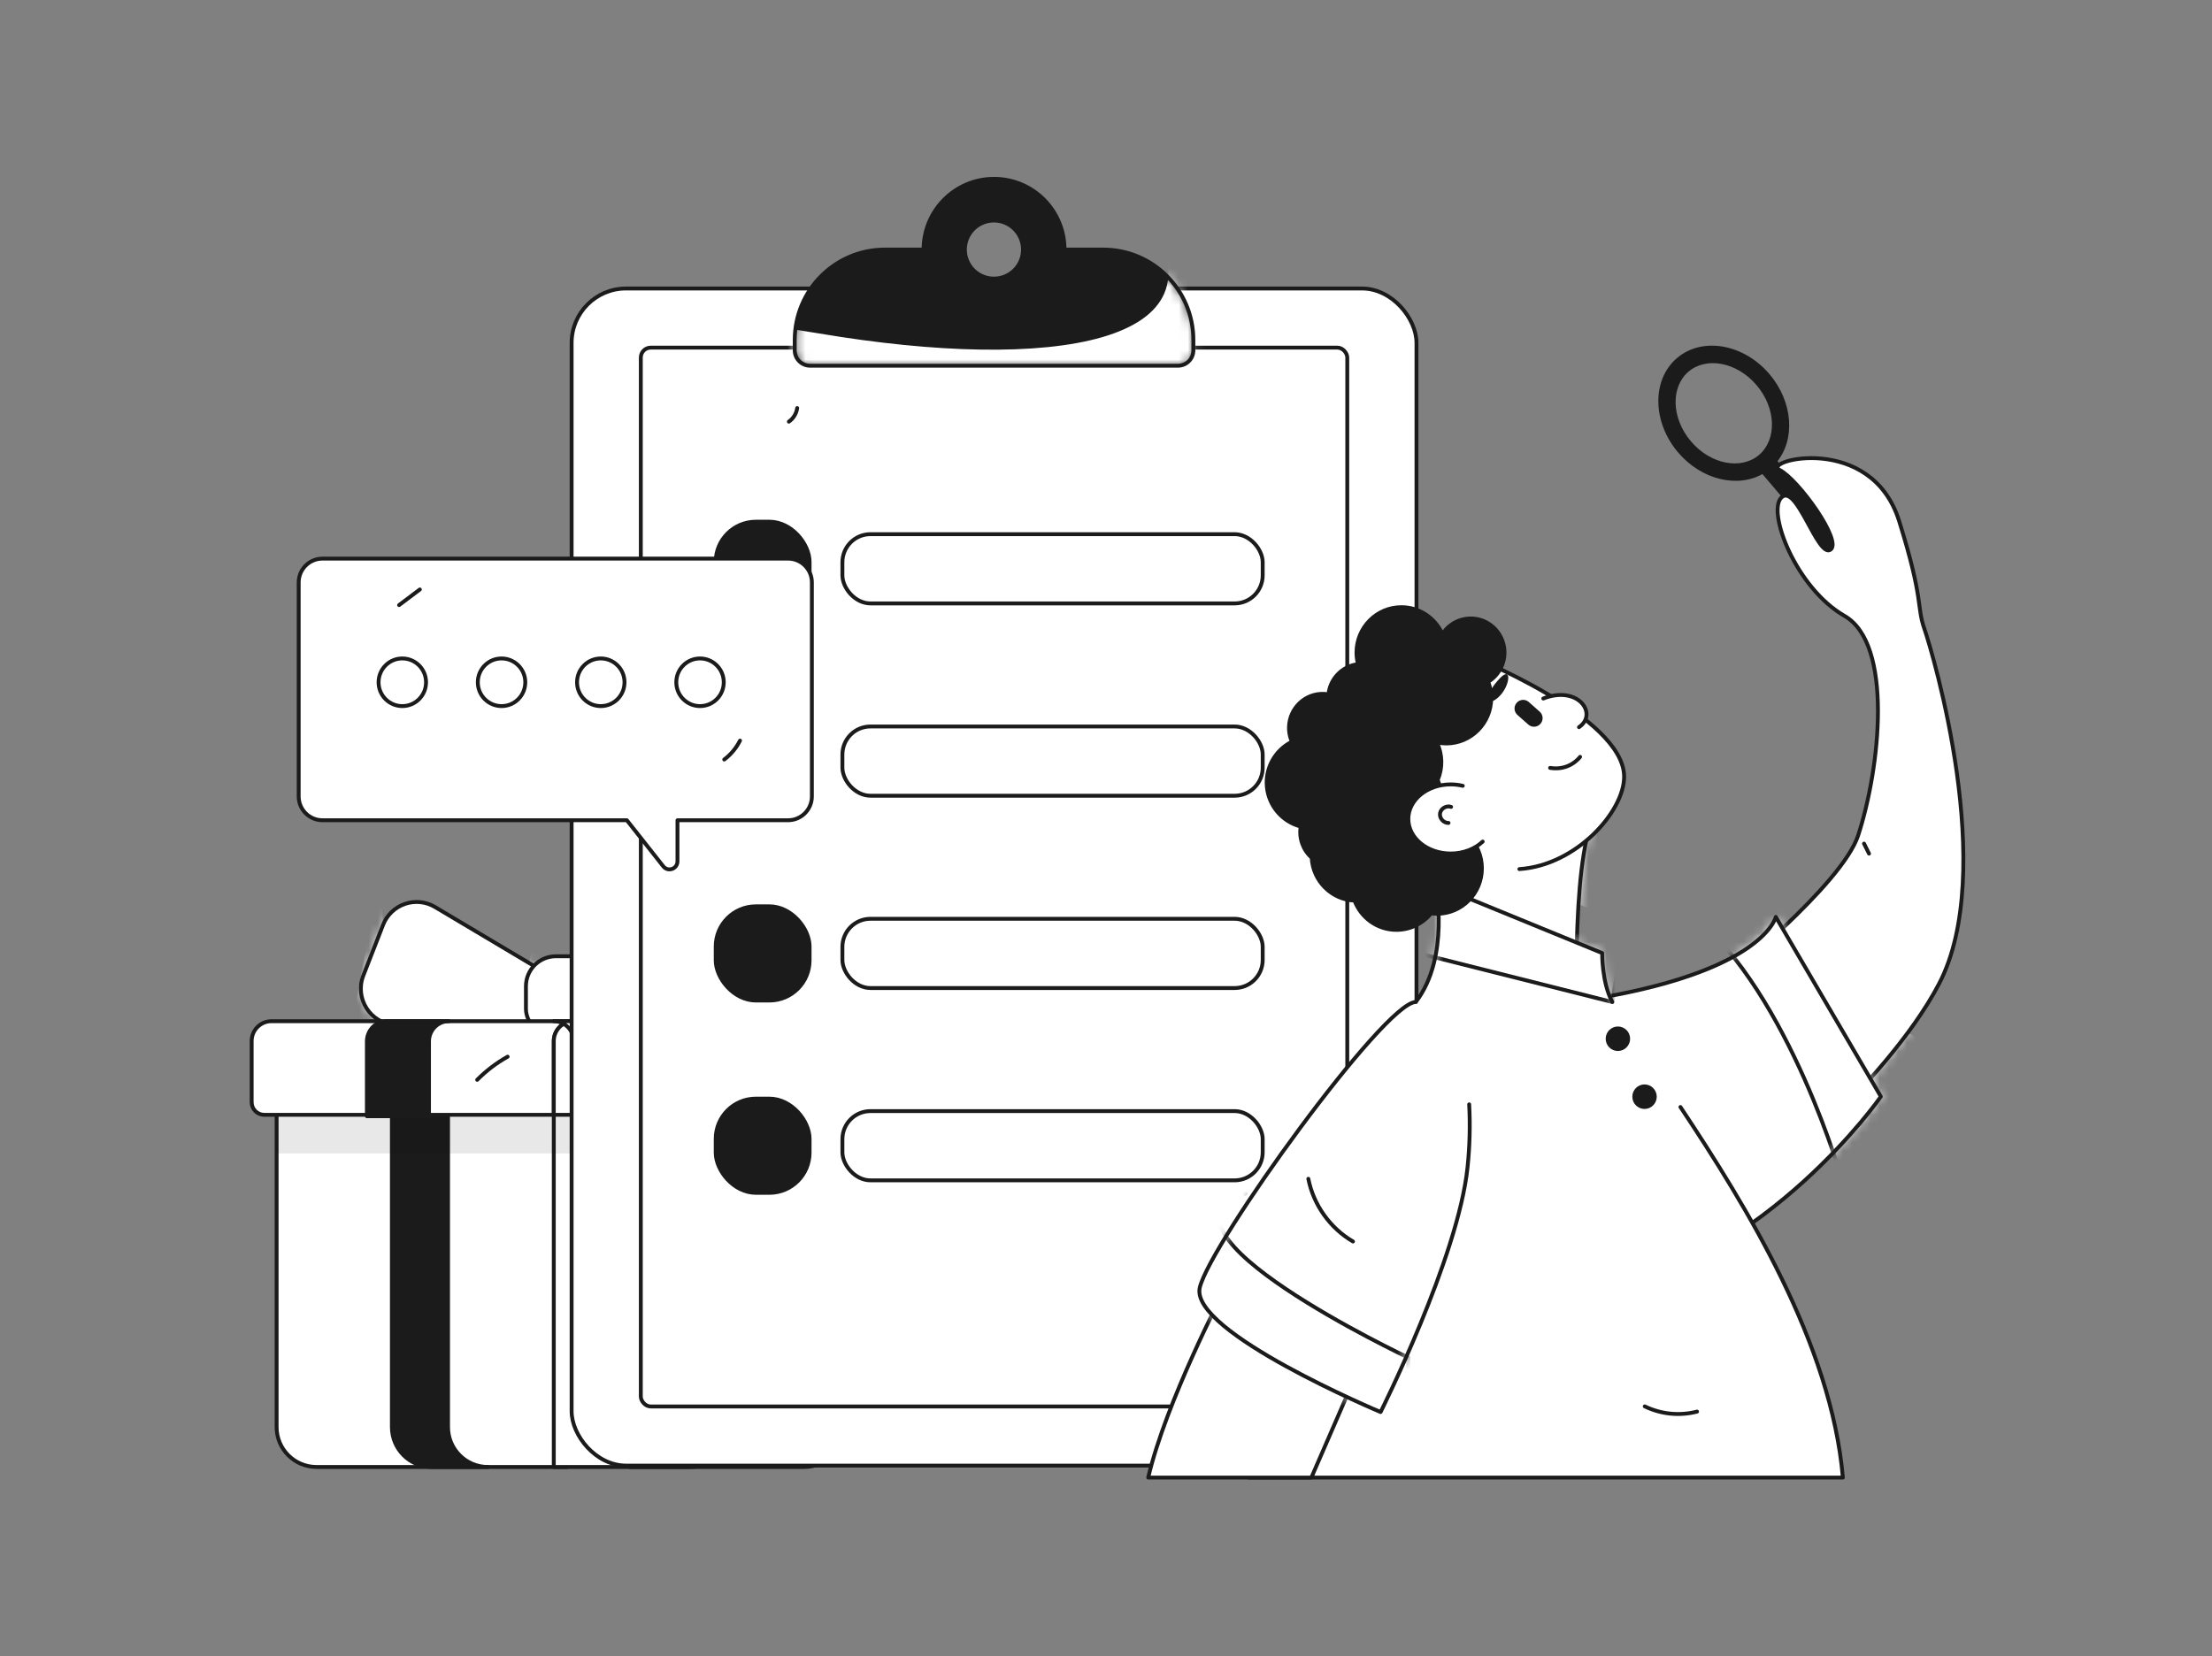 <?xml version="1.0" encoding="UTF-8"?> <svg xmlns="http://www.w3.org/2000/svg" width="243" height="182" viewBox="0 0 243 182" fill="none"><rect x="0" y="0" width="243" height="182" fill="#808080" stroke="none"/><mask id="mask0_65_165" style="mask-type:luminance" maskUnits="userSpaceOnUse" x="0" y="0" width="243" height="182"><rect x="0.334" y="0.002" width="242.664" height="181.998" fill="white"></rect></mask><g mask="url(#mask0_65_165)"><path d="M60.879 113.687L43.361 112.608C40.679 112.443 38.936 109.701 39.915 107.189L42.08 101.634C42.5 100.548 43.376 99.703 44.476 99.323C45.576 98.943 46.788 99.067 47.788 99.662L61.853 108.035L60.879 113.687Z" fill="white"></path><mask id="mask1_65_165" style="mask-type:luminance" maskUnits="userSpaceOnUse" x="39" y="99" width="23" height="15"><path fill-rule="evenodd" clip-rule="evenodd" d="M60.879 113.687L43.361 112.608C40.679 112.443 38.936 109.701 39.915 107.189L42.08 101.634C42.5 100.548 43.376 99.703 44.476 99.323C45.576 98.943 46.788 99.067 47.788 99.662L61.853 108.035L60.879 113.687Z" fill="white"></path></mask><g mask="url(#mask1_65_165)"><path d="M58.516 103.512C58.083 107.969 56.243 110.07 53.248 108.15C50.254 106.23 53.752 110.07 56.639 111.338C59.526 112.606 42.389 113.687 42.081 101.634C41.876 93.64 39.214 109.615 39.214 109.615L39.641 116.084L42.677 117.895L55.593 120.069L61.438 114.345V106.737L58.516 103.512Z" fill="white"></path></g><path fill-rule="evenodd" clip-rule="evenodd" d="M60.879 113.687L43.361 112.608C40.679 112.443 38.936 109.701 39.915 107.189L42.08 101.634C42.5 100.548 43.376 99.703 44.476 99.323C45.576 98.943 46.788 99.067 47.788 99.662L61.853 108.035L60.879 113.687Z" stroke="#1B1B1B" stroke-width="0.425" stroke-linecap="round" stroke-linejoin="round"></path><path d="M62.828 113.687L80.346 112.608C83.027 112.443 84.771 109.701 83.792 107.189L81.627 101.634C81.207 100.548 80.331 99.703 79.231 99.323C78.131 98.943 76.919 99.067 75.919 99.662L61.853 108.035L62.828 113.687Z" fill="#1B1B1B" stroke="#1B1B1B" stroke-width="0.425" stroke-linecap="round" stroke-linejoin="round"></path><path d="M62.828 113.687L80.346 112.608C83.027 112.443 84.771 109.701 83.792 107.189L81.627 101.634C81.207 100.548 80.331 99.703 79.231 99.323C78.131 98.943 76.919 99.067 75.919 99.662L61.853 108.035L62.828 113.687Z" fill="white"></path><mask id="mask2_65_165" style="mask-type:luminance" maskUnits="userSpaceOnUse" x="61" y="99" width="24" height="15"><path fill-rule="evenodd" clip-rule="evenodd" d="M62.828 113.687L80.346 112.608C83.027 112.443 84.771 109.701 83.792 107.189L81.627 101.634C81.207 100.548 80.331 99.703 79.231 99.323C78.131 98.943 76.919 99.067 75.919 99.662L61.853 108.035L62.828 113.687Z" fill="white"></path></mask><g mask="url(#mask2_65_165)"><path d="M65.192 103.512C65.625 107.969 70.528 114.082 73.522 112.162C76.517 110.242 70.277 116.061 67.39 117.329C64.503 118.597 81.319 113.687 81.627 101.634C81.831 93.64 84.493 109.615 84.493 109.615L84.067 116.084L81.03 117.895L68.114 120.069L62.27 114.345V106.737L65.192 103.512Z" fill="white"></path></g><path fill-rule="evenodd" clip-rule="evenodd" d="M62.828 113.687L80.346 112.608C83.027 112.443 84.771 109.701 83.792 107.189L81.627 101.634C81.207 100.548 80.331 99.703 79.231 99.323C78.131 98.943 76.919 99.067 75.919 99.662L61.853 108.035L62.828 113.687Z" stroke="#1B1B1B" stroke-width="0.425" stroke-linecap="round" stroke-linejoin="round"></path><rect x="57.777" y="105.072" width="8.154" height="9.085" rx="3.295" fill="white" stroke="#1B1B1B" stroke-width="0.425" stroke-linecap="round" stroke-linejoin="round"></rect><path d="M62.305 161.188H34.761C32.341 161.183 30.383 159.217 30.388 156.797V119.307H62.305V161.188Z" fill="white"></path><path fill-rule="evenodd" clip-rule="evenodd" d="M62.305 161.188H34.761C32.341 161.183 30.383 159.217 30.388 156.797V119.307H62.305V161.188Z" stroke="#1B1B1B" stroke-width="0.425" stroke-linecap="round" stroke-linejoin="round"></path><path d="M60.836 161.188H88.38C90.801 161.183 92.758 159.217 92.754 156.797V119.307H60.836V161.188Z" fill="white"></path><path fill-rule="evenodd" clip-rule="evenodd" d="M60.836 161.188H88.38C90.801 161.183 92.758 159.217 92.754 156.797V119.307H60.836V161.188Z" stroke="#1B1B1B" stroke-width="0.425" stroke-linecap="round" stroke-linejoin="round"></path><path d="M49.22 156.797V119.307H43.051V156.797C43.046 159.217 45.004 161.183 47.424 161.188H53.593C51.173 161.183 49.215 159.217 49.22 156.797Z" fill="#1B1B1B" stroke="#1B1B1B" stroke-width="0.425" stroke-linecap="round" stroke-linejoin="round"></path><path d="M73.522 119.307V156.797C73.524 157.959 73.065 159.075 72.245 159.898C71.424 160.722 70.311 161.186 69.148 161.188H75.865C78.285 161.183 80.243 159.217 80.238 156.797V119.307H73.522Z" fill="white" stroke="#1B1B1B" stroke-width="0.425" stroke-linecap="round" stroke-linejoin="round"></path><rect opacity="0.09" x="30.388" y="117.427" width="30.45" height="9.308" fill="black"></rect><rect opacity="0.09" x="60.836" y="117.427" width="31.918" height="9.308" fill="black"></rect><path d="M63.015 112.206H29.824C28.618 112.209 27.643 113.188 27.645 114.393V121.104C27.644 121.871 28.264 122.494 29.031 122.495H60.837V114.393C60.835 113.188 61.81 112.209 63.015 112.206V112.206Z" fill="white" stroke="#1B1B1B" stroke-width="0.425" stroke-linecap="round" stroke-linejoin="round"></path><path d="M93.87 112.206H63.014C61.809 112.209 60.833 113.188 60.836 114.393V122.495H94.663C95.429 122.494 96.049 121.871 96.048 121.104V114.393C96.049 113.814 95.82 113.259 95.412 112.849C95.003 112.438 94.449 112.207 93.87 112.206V112.206Z" fill="white" stroke="#1B1B1B" stroke-width="0.425" stroke-linecap="round" stroke-linejoin="round"></path><path d="M80.345 112.162H73.522C74.731 112.167 75.706 113.151 75.701 114.359V122.495H82.523V114.359C82.528 113.151 81.553 112.167 80.345 112.162Z" fill="white" stroke="#1B1B1B" stroke-width="0.425" stroke-linecap="round" stroke-linejoin="round"></path><path d="M49.305 112.206H42.483C41.28 112.206 40.305 113.2 40.305 114.426V122.648H47.127V114.426C47.127 113.2 48.102 112.206 49.305 112.206Z" fill="#1B1B1B" stroke="#1B1B1B" stroke-width="0.425" stroke-linecap="round" stroke-linejoin="round"></path><path d="M60.836 112.206H67.659C68.864 112.209 69.839 113.188 69.837 114.393V135.828L66.694 132.277L63.014 135.828V114.393C63.017 113.188 62.041 112.209 60.836 112.206V112.206Z" fill="white" stroke="#1B1B1B" stroke-width="0.425" stroke-linecap="round" stroke-linejoin="round"></path><path d="M55.767 116.106C54.538 116.793 53.412 117.65 52.421 118.65" stroke="#1B1B1B" stroke-width="0.425" stroke-linecap="round" stroke-linejoin="round"></path><path d="M69.202 152.907C67.513 153.913 65.733 154.759 63.887 155.435" stroke="#1B1B1B" stroke-width="0.425" stroke-linecap="round" stroke-linejoin="round"></path><rect x="62.795" y="31.7" width="92.813" height="129.337" rx="5.978" fill="white"></rect><rect x="62.795" y="31.7" width="92.813" height="129.337" rx="5.978" stroke="#1B1B1B" stroke-width="0.425" stroke-linecap="round" stroke-linejoin="round"></rect><rect x="70.397" y="38.196" width="77.608" height="116.344" rx="1.089" fill="white" stroke="#1B1B1B" stroke-width="0.425" stroke-linecap="round" stroke-linejoin="round"></rect><rect x="78.625" y="57.322" width="10.313" height="10.353" rx="4.415" fill="#1B1B1B" stroke="#1B1B1B" stroke-width="0.425" stroke-linecap="round" stroke-linejoin="round"></rect><rect x="92.543" y="58.694" width="46.171" height="7.609" rx="3.082" fill="white" stroke="#1B1B1B" stroke-width="0.425" stroke-linecap="round" stroke-linejoin="round"></rect><rect x="78.625" y="120.714" width="10.313" height="10.353" rx="4.415" fill="#1B1B1B" stroke="#1B1B1B" stroke-width="0.425" stroke-linecap="round" stroke-linejoin="round"></rect><rect x="92.543" y="122.086" width="46.171" height="7.609" rx="3.082" fill="white" stroke="#1B1B1B" stroke-width="0.425" stroke-linecap="round" stroke-linejoin="round"></rect><rect x="78.625" y="78.453" width="10.313" height="10.353" rx="4.415" fill="white" stroke="#1B1B1B" stroke-width="0.425" stroke-linecap="round" stroke-linejoin="round"></rect><rect x="92.543" y="79.824" width="46.171" height="7.609" rx="3.082" fill="white" stroke="#1B1B1B" stroke-width="0.425" stroke-linecap="round" stroke-linejoin="round"></rect><rect x="78.625" y="99.584" width="10.313" height="10.353" rx="4.415" fill="#1B1B1B" stroke="#1B1B1B" stroke-width="0.425" stroke-linecap="round" stroke-linejoin="round"></rect><rect x="92.543" y="100.955" width="46.171" height="7.609" rx="3.082" fill="white" stroke="#1B1B1B" stroke-width="0.425" stroke-linecap="round" stroke-linejoin="round"></rect><path d="M109.201 19.649C113.477 19.649 116.944 23.129 116.944 27.421H121.19C126.662 27.422 131.099 31.875 131.099 37.369V38.491C131.1 38.939 130.922 39.37 130.605 39.688C130.289 40.006 129.859 40.184 129.41 40.185H88.993C88.545 40.184 88.114 40.006 87.798 39.688C87.481 39.37 87.304 38.939 87.305 38.491V37.369C87.305 31.875 91.741 27.421 97.213 27.421H101.459C101.459 23.129 104.925 19.649 109.201 19.649ZM110.407 24.473C109.213 23.98 107.84 24.255 106.929 25.17C106.017 26.086 105.746 27.46 106.244 28.652C106.742 29.844 107.91 30.618 109.201 30.613C110.046 30.611 110.855 30.274 111.451 29.675C112.047 29.077 112.381 28.267 112.38 27.422C112.38 26.131 111.601 24.966 110.407 24.473Z" fill="#1B1B1B"></path><mask id="mask3_65_165" style="mask-type:luminance" maskUnits="userSpaceOnUse" x="87" y="19" width="45" height="22"><path fill-rule="evenodd" clip-rule="evenodd" d="M121.19 27.422H116.944C116.944 23.129 113.478 19.649 109.201 19.649C104.925 19.649 101.459 23.129 101.459 27.422H97.213C91.741 27.422 87.305 31.875 87.305 37.368V38.491C87.304 38.939 87.481 39.37 87.798 39.688C88.114 40.005 88.544 40.184 88.993 40.185H129.41C129.859 40.184 130.289 40.005 130.605 39.688C130.922 39.37 131.099 38.939 131.098 38.491V37.368C131.098 31.875 126.662 27.422 121.19 27.422ZM109.201 30.613C107.91 30.618 106.742 29.844 106.245 28.652C105.747 27.46 106.017 26.085 106.928 25.17C107.84 24.255 109.213 23.98 110.407 24.473C111.601 24.966 112.38 26.13 112.38 27.422C112.382 28.267 112.048 29.077 111.452 29.676C110.855 30.274 110.046 30.611 109.201 30.613V30.613Z" fill="white"></path></mask><g mask="url(#mask3_65_165)"><path d="M126.03 23.631C135.311 37.756 115.548 40.947 90.028 36.647C64.507 32.347 92.649 43.467 92.649 43.467L142.795 45.12L138.305 23.48L124.383 22.387" fill="white"></path></g><path d="M116.944 27.422H116.732C116.732 27.539 116.827 27.634 116.944 27.634V27.422ZM101.459 27.422V27.634C101.576 27.634 101.671 27.539 101.671 27.422H101.459ZM87.305 38.491L87.517 38.491V38.491H87.305ZM88.993 40.185L88.993 40.398H88.993V40.185ZM129.41 40.185V40.398L129.411 40.398L129.41 40.185ZM131.098 38.491L130.886 38.491L130.886 38.491L131.098 38.491ZM112.38 27.422L112.168 27.422L112.168 27.422L112.38 27.422ZM121.19 27.422V27.209H116.944V27.422V27.634H121.19V27.422ZM116.944 27.422H117.157C117.157 23.012 113.596 19.437 109.201 19.437V19.649V19.861C113.359 19.861 116.732 23.245 116.732 27.422H116.944ZM109.201 19.649V19.437C104.807 19.437 101.246 23.012 101.246 27.422H101.459H101.671C101.671 23.245 105.043 19.861 109.201 19.861V19.649ZM101.459 27.422V27.209H97.213V27.422V27.634H101.459V27.422ZM97.213 27.422V27.209C91.623 27.209 87.092 31.758 87.092 37.368H87.305H87.517C87.517 31.991 91.859 27.634 97.213 27.634V27.422ZM87.305 37.368H87.092V38.491H87.305H87.517V37.368H87.305ZM87.305 38.491L87.092 38.49C87.091 38.995 87.291 39.48 87.647 39.837L87.798 39.688L87.948 39.538C87.671 39.26 87.516 38.883 87.517 38.491L87.305 38.491ZM87.798 39.688L87.647 39.837C88.004 40.195 88.488 40.397 88.993 40.398L88.993 40.185L88.993 39.973C88.601 39.972 88.225 39.816 87.948 39.538L87.798 39.688ZM88.993 40.185V40.398H129.41V40.185V39.973H88.993V40.185ZM129.41 40.185L129.411 40.398C129.915 40.397 130.399 40.195 130.756 39.837L130.605 39.688L130.455 39.538C130.178 39.816 129.802 39.972 129.41 39.973L129.41 40.185ZM130.605 39.688L130.756 39.837C131.112 39.48 131.312 38.995 131.311 38.49L131.098 38.491L130.886 38.491C130.887 38.883 130.732 39.26 130.455 39.538L130.605 39.688ZM131.098 38.491H131.311V37.368H131.098H130.886V38.491H131.098ZM131.098 37.368H131.311C131.311 31.758 126.78 27.209 121.19 27.209V27.422V27.634C126.544 27.634 130.886 31.991 130.886 37.368H131.098ZM109.201 30.613L109.201 30.401C107.995 30.405 106.905 29.683 106.441 28.57L106.245 28.652L106.049 28.733C106.58 30.005 107.825 30.831 109.202 30.825L109.201 30.613ZM106.245 28.652L106.441 28.57C105.976 27.457 106.228 26.174 107.079 25.32L106.928 25.17L106.778 25.02C105.806 25.996 105.518 27.462 106.049 28.733L106.245 28.652ZM106.928 25.17L107.079 25.32C107.93 24.466 109.212 24.209 110.326 24.669L110.407 24.473L110.488 24.276C109.215 23.75 107.75 24.044 106.778 25.02L106.928 25.17ZM110.407 24.473L110.326 24.669C111.441 25.129 112.168 26.216 112.168 27.422L112.38 27.422L112.592 27.422C112.592 26.044 111.762 24.802 110.488 24.276L110.407 24.473ZM112.38 27.422L112.168 27.422C112.169 28.211 111.858 28.967 111.301 29.526L111.452 29.676L111.602 29.826C112.238 29.187 112.594 28.323 112.592 27.422L112.38 27.422ZM111.452 29.676L111.301 29.526C110.745 30.084 109.989 30.399 109.201 30.401L109.201 30.613L109.202 30.825C110.103 30.823 110.966 30.464 111.602 29.826L111.452 29.676Z" fill="#1B1B1B"></path><path d="M87.576 44.835C87.491 45.439 87.16 45.98 86.662 46.33" stroke="#1B1B1B" stroke-width="0.425" stroke-linecap="round" stroke-linejoin="round"></path><path d="M138.762 142.514C137.961 143.394 136.918 144.019 135.764 144.31" stroke="#1B1B1B" stroke-width="0.425" stroke-linecap="round" stroke-linejoin="round"></path><path d="M86.579 61.38H35.424C33.98 61.383 32.811 62.556 32.813 64.001V87.506C32.811 88.95 33.98 90.124 35.424 90.127H68.864C70.212 91.835 71.75 93.781 72.867 95.194C73.383 95.847 74.424 95.472 74.424 94.639V90.127H86.579C88.023 90.124 89.192 88.95 89.189 87.506V64.001C89.192 62.556 88.023 61.383 86.579 61.38Z" fill="white"></path><path fill-rule="evenodd" clip-rule="evenodd" d="M86.579 61.38H35.424C33.98 61.383 32.811 62.556 32.813 64.001V87.506C32.811 88.95 33.98 90.124 35.424 90.127H68.864C70.212 91.835 71.75 93.781 72.867 95.194C73.383 95.847 74.424 95.472 74.424 94.639V90.127H86.579C88.023 90.124 89.192 88.95 89.189 87.506V64.001C89.192 62.556 88.023 61.383 86.579 61.38Z" stroke="#1B1B1B" stroke-width="0.425" stroke-linecap="round" stroke-linejoin="round"></path><ellipse cx="44.196" cy="74.967" rx="2.608" ry="2.618" fill="white" stroke="#1B1B1B" stroke-width="0.425" stroke-linecap="round" stroke-linejoin="round"></ellipse><ellipse cx="55.098" cy="74.967" rx="2.608" ry="2.618" fill="white" stroke="#1B1B1B" stroke-width="0.425" stroke-linecap="round" stroke-linejoin="round"></ellipse><ellipse cx="65.999" cy="74.967" rx="2.608" ry="2.618" fill="white" stroke="#1B1B1B" stroke-width="0.425" stroke-linecap="round" stroke-linejoin="round"></ellipse><ellipse cx="76.901" cy="74.967" rx="2.608" ry="2.618" fill="white" stroke="#1B1B1B" stroke-width="0.425" stroke-linecap="round" stroke-linejoin="round"></ellipse><path d="M46.124 64.768L43.844 66.484" stroke="#1B1B1B" stroke-width="0.425" stroke-linecap="round" stroke-linejoin="round"></path><path d="M81.295 81.376C80.883 82.192 80.291 82.903 79.562 83.456" stroke="#1B1B1B" stroke-width="0.425" stroke-linecap="round" stroke-linejoin="round"></path><path d="M184.353 39.514C187.033 37.218 191.462 37.996 194.227 41.247C196.756 44.223 197.021 48.251 194.994 50.673L203.045 60.143L201.71 61.286L193.659 51.817C190.958 53.445 187.038 52.55 184.508 49.574C181.744 46.322 181.675 41.809 184.353 39.514ZM193.132 42.185C190.915 39.577 187.422 38.902 185.346 40.681C183.27 42.459 183.384 46.028 185.602 48.636C187.818 51.244 191.311 51.918 193.387 50.14C195.463 48.361 195.348 44.793 193.132 42.185Z" fill="#1B1B1B"></path><path d="M184.353 39.514L184.215 39.353L184.215 39.353L184.353 39.514ZM194.227 41.247L194.388 41.11L194.388 41.11L194.227 41.247ZM194.994 50.673L194.831 50.537C194.765 50.616 194.765 50.732 194.832 50.811L194.994 50.673ZM203.045 60.143L203.183 60.304C203.272 60.228 203.282 60.094 203.207 60.005L203.045 60.143ZM201.71 61.286L201.548 61.424C201.585 61.467 201.637 61.494 201.693 61.498C201.749 61.502 201.805 61.484 201.848 61.448L201.71 61.286ZM193.659 51.817L193.821 51.679C193.754 51.6 193.639 51.581 193.55 51.635L193.659 51.817ZM184.508 49.574L184.346 49.711L184.346 49.711L184.508 49.574ZM193.132 42.185L193.294 42.047L193.294 42.047L193.132 42.185ZM185.346 40.681L185.208 40.52L185.208 40.52L185.346 40.681ZM185.602 48.636L185.44 48.773L185.44 48.773L185.602 48.636ZM193.387 50.14L193.525 50.301L193.525 50.301L193.387 50.14ZM184.353 39.514L184.492 39.675C187.054 37.48 191.351 38.193 194.065 41.385L194.227 41.247L194.388 41.11C191.574 37.799 187.011 36.957 184.215 39.353L184.353 39.514ZM194.227 41.247L194.065 41.385C196.546 44.303 196.775 48.214 194.831 50.537L194.994 50.673L195.157 50.809C197.266 48.288 196.967 44.143 194.388 41.11L194.227 41.247ZM194.994 50.673L194.832 50.811L202.883 60.28L203.045 60.143L203.207 60.005L195.156 50.536L194.994 50.673ZM203.045 60.143L202.907 59.982L201.572 61.125L201.71 61.286L201.848 61.448L203.183 60.304L203.045 60.143ZM201.71 61.286L201.872 61.149L193.821 51.679L193.659 51.817L193.497 51.954L201.548 61.424L201.71 61.286ZM193.659 51.817L193.55 51.635C190.96 53.196 187.151 52.355 184.67 49.436L184.508 49.574L184.346 49.711C186.925 52.745 190.956 53.694 193.769 51.998L193.659 51.817ZM184.508 49.574L184.67 49.436C181.956 46.244 181.929 41.871 184.492 39.675L184.353 39.514L184.215 39.353C181.42 41.748 181.532 46.401 184.346 49.711L184.508 49.574ZM193.132 42.185L193.294 42.047C191.031 39.386 187.405 38.637 185.208 40.52L185.346 40.681L185.484 40.842C187.439 39.167 190.798 39.768 192.97 42.322L193.132 42.185ZM185.346 40.681L185.208 40.52C183.011 42.401 183.177 46.112 185.44 48.773L185.602 48.636L185.763 48.498C183.592 45.944 183.528 42.517 185.484 40.842L185.346 40.681ZM185.602 48.636L185.44 48.773C187.702 51.435 191.327 52.184 193.525 50.301L193.387 50.14L193.249 49.979C191.294 51.653 187.935 51.053 185.763 48.498L185.602 48.636ZM193.387 50.14L193.525 50.301C195.721 48.419 195.556 44.709 193.294 42.047L193.132 42.185L192.97 42.322C195.141 44.877 195.204 48.303 193.249 49.979L193.387 50.14Z" fill="#1B1B1B"></path><path d="M175.689 88.839C172.573 92.182 173.233 111.167 173.196 114.187C173.159 117.206 159.491 106.95 159.491 106.95L158.527 90.606L175.689 88.839Z" fill="white"></path><mask id="mask4_65_165" style="mask-type:luminance" maskUnits="userSpaceOnUse" x="158" y="88" width="18" height="27"><path fill-rule="evenodd" clip-rule="evenodd" d="M175.689 88.839C172.573 92.182 173.233 111.167 173.196 114.187C173.159 117.206 159.491 106.95 159.491 106.95L158.527 90.606L175.689 88.839Z" fill="white"></path></mask><g mask="url(#mask4_65_165)"><path d="M179.316 101.791C178.499 101.109 166.705 97.742 167.439 94.16C168.174 90.577 177.598 88.121 177.598 88.121L179.316 101.791Z" fill="white"></path></g><path fill-rule="evenodd" clip-rule="evenodd" d="M175.689 88.839C172.573 92.182 173.233 111.167 173.196 114.187C173.159 117.206 159.491 106.95 159.491 106.95L158.527 90.606L175.689 88.839Z" stroke="#1B1B1B" stroke-width="0.425" stroke-linecap="round" stroke-linejoin="round"></path><path d="M189.212 107.795C189.212 107.795 202.36 97.228 204.132 91.782C206.564 84.31 207.99 70.749 202.632 67.675C197.274 64.602 194.06 56.181 195.718 54.644C197.377 53.107 199.673 61.304 201.077 60.407C202.48 59.511 197.536 52.659 195.495 51.634C193.454 50.61 205.574 47.471 208.636 57.27C211.369 66.015 210.517 66.555 211.41 69.116C212.303 71.678 219.481 95.742 213.005 108.115C207.073 119.449 190.801 132.419 190.801 132.419L189.212 107.795Z" fill="white"></path><mask id="mask5_65_165" style="mask-type:luminance" maskUnits="userSpaceOnUse" x="189" y="50" width="27" height="83"><path fill-rule="evenodd" clip-rule="evenodd" d="M189.211 107.794C189.211 107.794 202.359 97.228 204.131 91.782C206.563 84.31 207.989 70.749 202.631 67.675C197.273 64.601 194.059 56.18 195.717 54.644C197.376 53.107 199.672 61.303 201.076 60.407C202.479 59.51 197.535 52.658 195.494 51.634C193.453 50.609 205.573 47.471 208.635 57.269C211.368 66.015 210.516 66.554 211.409 69.116C212.303 71.677 219.48 95.741 213.004 108.114C207.072 119.449 190.8 132.419 190.8 132.419L189.211 107.794Z" fill="white"></path></mask><g mask="url(#mask5_65_165)"><path d="M216.9 117.026C204.235 111.567 195.575 104.384 195.575 104.384L199.333 120.997L216.9 117.026Z" fill="white"></path></g><path fill-rule="evenodd" clip-rule="evenodd" d="M189.212 107.795C189.212 107.795 202.36 97.228 204.132 91.782C206.564 84.31 207.99 70.749 202.632 67.675C197.274 64.602 194.06 56.181 195.718 54.644C197.377 53.107 199.673 61.304 201.077 60.407C202.48 59.511 197.536 52.659 195.495 51.634C193.454 50.61 205.574 47.471 208.636 57.27C211.369 66.015 210.517 66.555 211.41 69.116C212.303 71.678 219.481 95.742 213.005 108.115C207.073 119.449 190.801 132.419 190.801 132.419L189.212 107.795Z" stroke="#1B1B1B" stroke-width="0.425" stroke-linecap="round" stroke-linejoin="round"></path><path d="M195.08 100.75L206.622 120.49C206.622 120.49 194.378 138.147 175.433 142.181C156.488 146.216 149.216 113.173 171.415 110.291C193.613 107.409 195.08 100.75 195.08 100.75Z" fill="white"></path><mask id="mask6_65_165" style="mask-type:luminance" maskUnits="userSpaceOnUse" x="157" y="100" width="50" height="43"><path fill-rule="evenodd" clip-rule="evenodd" d="M195.081 100.75L206.623 120.49C206.623 120.49 194.379 138.147 175.434 142.181C156.489 146.216 149.217 113.173 171.415 110.291C193.614 107.409 195.081 100.75 195.081 100.75Z" fill="white"></path></mask><g mask="url(#mask6_65_165)"><path d="M185.881 100.416C196.69 109.308 202.449 129.969 202.449 129.969L215.686 117.3L196.286 97.228" fill="white"></path><path d="M185.881 100.416C196.69 109.308 202.449 129.969 202.449 129.969L215.686 117.3L196.286 97.228" stroke="#1B1B1B" stroke-width="0.425" stroke-linecap="round" stroke-linejoin="round"></path></g><path fill-rule="evenodd" clip-rule="evenodd" d="M195.08 100.75L206.622 120.49C206.622 120.49 194.378 138.147 175.433 142.181C156.488 146.216 149.216 113.173 171.415 110.291C193.613 107.409 195.08 100.75 195.08 100.75Z" stroke="#1B1B1B" stroke-width="0.425" stroke-linecap="round" stroke-linejoin="round"></path><path d="M177.119 110.099C175.957 107.951 176.008 104.72 176.008 104.72L157.71 97.228C157.71 97.228 159.33 105.17 155.531 110.099C143.093 126.236 137.16 162.353 137.16 162.353H202.449C201.175 147.646 191.821 132.485 184.604 121.636" fill="white"></path><mask id="mask7_65_165" style="mask-type:luminance" maskUnits="userSpaceOnUse" x="137" y="97" width="66" height="66"><path fill-rule="evenodd" clip-rule="evenodd" d="M177.119 110.099C175.958 107.951 176.009 104.72 176.009 104.72L157.711 97.228C157.711 97.228 159.331 105.17 155.532 110.099C143.093 126.236 137.161 162.353 137.161 162.353H202.45C201.176 147.646 191.822 132.485 184.605 121.636" fill="white"></path></mask><g mask="url(#mask7_65_165)"><path d="M151.106 103.552L177.119 110.099L178.42 102.171L146.608 92.969" fill="white"></path><path d="M151.106 103.552L177.119 110.099L178.42 102.171L146.608 92.969" stroke="#1B1B1B" stroke-width="0.425" stroke-linecap="round" stroke-linejoin="round"></path><path d="M136.892 177.216L136.083 172.716C164 176.984 192.543 171.81 217.185 158.013L217.995 162.513C193.353 176.309 164.81 181.484 136.892 177.216V177.216Z" fill="white"></path></g><path d="M177.119 110.099C175.957 107.951 176.008 104.72 176.008 104.72L157.71 97.228C157.71 97.228 159.33 105.17 155.531 110.099C143.093 126.236 137.16 162.353 137.16 162.353H202.449C201.175 147.646 191.821 132.485 184.604 121.636" stroke="#1B1B1B" stroke-width="0.425" stroke-linecap="round" stroke-linejoin="round"></path><path d="M166.913 95.494C173.208 95.074 178.453 89.119 178.419 85.316C178.361 78.721 161.332 71.943 161.16 71.943L152.135 80.68C152.135 80.68 151.721 88.283 160.423 93.784" fill="white"></path><path d="M166.913 95.494C173.208 95.074 178.453 89.119 178.419 85.316C178.361 78.721 161.332 71.943 161.16 71.943L152.135 80.68C152.135 80.68 151.721 88.283 160.423 93.784" stroke="#1B1B1B" stroke-width="0.425" stroke-linecap="round" stroke-linejoin="round"></path><path d="M165.15 70.735C164.62 68.734 162.587 67.547 160.609 68.084C159.718 68.327 158.949 68.895 158.456 69.677C157.688 67.933 155.961 66.715 153.951 66.715C151.227 66.715 149.018 68.95 149.018 71.706C149.019 72.135 149.076 72.562 149.186 72.977C149.009 72.997 148.834 73.03 148.663 73.075C147.179 73.484 146.098 74.761 145.94 76.292C145.411 76.198 144.868 76.222 144.35 76.362C142.373 76.899 141.199 78.955 141.729 80.956C141.78 81.141 141.845 81.323 141.923 81.499C140.056 82.429 138.962 84.419 139.177 86.493C139.392 88.568 140.871 90.291 142.889 90.819C142.677 92.092 143.133 93.386 144.097 94.245C144.231 96.804 146.266 98.847 148.802 98.959C149.51 100.836 151.302 102.172 153.407 102.172C154.885 102.171 156.284 101.504 157.215 100.355C157.429 100.385 157.645 100.401 157.861 100.403C160.586 100.403 162.795 98.168 162.795 95.411C162.795 92.655 160.586 90.42 157.861 90.42C157.745 90.42 157.631 90.43 157.517 90.438C158.439 89.031 158.598 87.255 157.94 85.707C158.504 84.381 158.472 82.876 157.85 81.576C158.19 81.65 158.537 81.688 158.885 81.689C161.61 81.689 163.819 79.454 163.819 76.697C163.818 76.087 163.706 75.482 163.488 74.912C164.903 74.039 165.578 72.342 165.15 70.735Z" fill="#1B1B1B" stroke="#1B1B1B" stroke-width="0.425" stroke-linecap="round" stroke-linejoin="round"></path><path d="M162.883 92.471C162.03 93.275 160.77 93.784 159.365 93.784C156.796 93.784 154.714 92.084 154.714 89.986C154.714 87.889 156.796 86.189 159.365 86.189C159.812 86.188 160.258 86.241 160.693 86.345" fill="white"></path><path d="M162.883 92.471C162.03 93.275 160.77 93.784 159.365 93.784C156.796 93.784 154.714 92.084 154.714 89.986C154.714 87.889 156.796 86.189 159.365 86.189C159.812 86.188 160.258 86.241 160.693 86.345" stroke="#1B1B1B" stroke-width="0.425" stroke-linecap="round" stroke-linejoin="round"></path><path d="M135.71 139.043L134.435 141.881C134.435 141.881 128.081 154.024 126.137 162.352H144.061L152.163 143.688L135.71 139.043Z" fill="white"></path><mask id="mask8_65_165" style="mask-type:luminance" maskUnits="userSpaceOnUse" x="126" y="139" width="27" height="24"><path fill-rule="evenodd" clip-rule="evenodd" d="M135.71 139.043L134.435 141.881C134.435 141.881 128.081 154.024 126.137 162.352H144.061L152.163 143.688L135.71 139.043Z" fill="white"></path></mask><g mask="url(#mask8_65_165)"><path d="M126.067 151.349C130.188 150.869 132.973 147.585 139.547 150.698C146.121 153.81 148.573 149.657 148.573 149.657L139.149 139.043L133.559 140.276L126.067 151.349Z" fill="white"></path></g><path fill-rule="evenodd" clip-rule="evenodd" d="M135.71 139.043L134.435 141.881C134.435 141.881 128.081 154.024 126.137 162.352H144.061L152.163 143.688L135.71 139.043Z" stroke="#1B1B1B" stroke-width="0.425" stroke-linecap="round" stroke-linejoin="round"></path><path d="M155.532 110.099C152.087 110.099 132.95 136.61 131.802 141.477C130.654 146.344 151.666 155.152 151.666 155.152C151.666 155.152 160.183 138.182 161.216 128.274C161.458 125.973 161.518 123.656 161.397 121.346" fill="white"></path><mask id="mask9_65_165" style="mask-type:luminance" maskUnits="userSpaceOnUse" x="131" y="110" width="31" height="46"><path fill-rule="evenodd" clip-rule="evenodd" d="M155.532 110.099C152.087 110.099 132.95 136.61 131.802 141.477C130.654 146.344 151.666 155.152 151.666 155.152C151.666 155.152 160.183 138.182 161.216 128.274C161.458 125.973 161.518 123.656 161.397 121.346" fill="white"></path></mask><g mask="url(#mask9_65_165)"><path d="M136.819 131.165C124.752 135.026 154.713 149.171 154.713 149.171L154.372 165.264L118.728 148.771" fill="white"></path><path d="M136.819 131.165C124.752 135.026 154.713 149.171 154.713 149.171L154.372 165.264L118.728 148.771" stroke="#1B1B1B" stroke-width="0.425" stroke-linecap="round" stroke-linejoin="round"></path></g><path d="M155.532 110.099C152.087 110.099 132.95 136.61 131.802 141.477C130.654 146.344 151.666 155.152 151.666 155.152C151.666 155.152 160.183 138.182 161.216 128.274C161.458 125.973 161.518 123.656 161.397 121.346" stroke="#1B1B1B" stroke-width="0.425" stroke-linecap="round" stroke-linejoin="round"></path><ellipse cx="177.735" cy="114.135" rx="1.129" ry="1.134" fill="#1B1B1B" stroke="#1B1B1B" stroke-width="0.425" stroke-linecap="round" stroke-linejoin="round"></ellipse><ellipse cx="180.661" cy="120.502" rx="1.129" ry="1.134" fill="#1B1B1B" stroke="#1B1B1B" stroke-width="0.425" stroke-linecap="round" stroke-linejoin="round"></ellipse><path d="M169.228 79.532V79.532C169.063 79.721 168.83 79.836 168.58 79.852C168.329 79.867 168.083 79.783 167.896 79.617L166.7 78.558C166.309 78.211 166.271 77.614 166.616 77.221V77.221C166.781 77.032 167.014 76.917 167.265 76.901C167.515 76.885 167.761 76.97 167.948 77.136L169.144 78.195C169.536 78.542 169.573 79.139 169.228 79.532Z" fill="#1B1B1B"></path><path d="M164.802 74.491C162.822 76.555 163.289 77.818 164.611 76.609C165.933 75.4 166.096 73.143 164.802 74.491Z" fill="#1B1B1B"></path><path d="M169.537 76.752C173.384 75.252 175.583 78.458 173.46 79.899Z" fill="white"></path><path d="M169.537 76.752C173.384 75.252 175.583 78.458 173.46 79.899" stroke="#1B1B1B" stroke-width="0.425" stroke-linecap="round" stroke-linejoin="round"></path><ellipse opacity="0.27" cx="166.255" cy="85.255" rx="3.171" ry="3.183" fill="white"></ellipse><path d="M170.285 84.377C172.458 84.729 173.581 83.163 173.581 83.163Z" fill="white"></path><path d="M170.285 84.377C172.458 84.729 173.581 83.163 173.581 83.163" stroke="#1B1B1B" stroke-width="0.425" stroke-linecap="round" stroke-linejoin="round"></path><path d="M159.411 88.66C158.91 88.47 158.279 88.836 158.194 89.367C158.108 89.898 158.59 90.445 159.126 90.423" stroke="#1B1B1B" stroke-width="0.425" stroke-linecap="round" stroke-linejoin="round"></path><path d="M154.425 74.849C153.984 75.538 153.806 76.363 153.924 77.172" stroke="#1B1B1B" stroke-width="0.425" stroke-linecap="round" stroke-linejoin="round"></path><path d="M149.21 91.682C148.761 92.727 149.281 94.085 150.312 94.559" stroke="#1B1B1B" stroke-width="0.425" stroke-linecap="round" stroke-linejoin="round"></path><path d="M180.684 154.53C182.471 155.395 184.507 155.599 186.431 155.104" stroke="#1B1B1B" stroke-width="0.425" stroke-linecap="round" stroke-linejoin="round"></path><path d="M204.774 92.694L205.322 93.793" stroke="#1B1B1B" stroke-width="0.425" stroke-linecap="round" stroke-linejoin="round"></path><path d="M143.728 129.525C144.288 132.38 146.124 134.958 148.634 136.413" stroke="#1B1B1B" stroke-width="0.425" stroke-linecap="round" stroke-linejoin="round"></path></g></svg> 